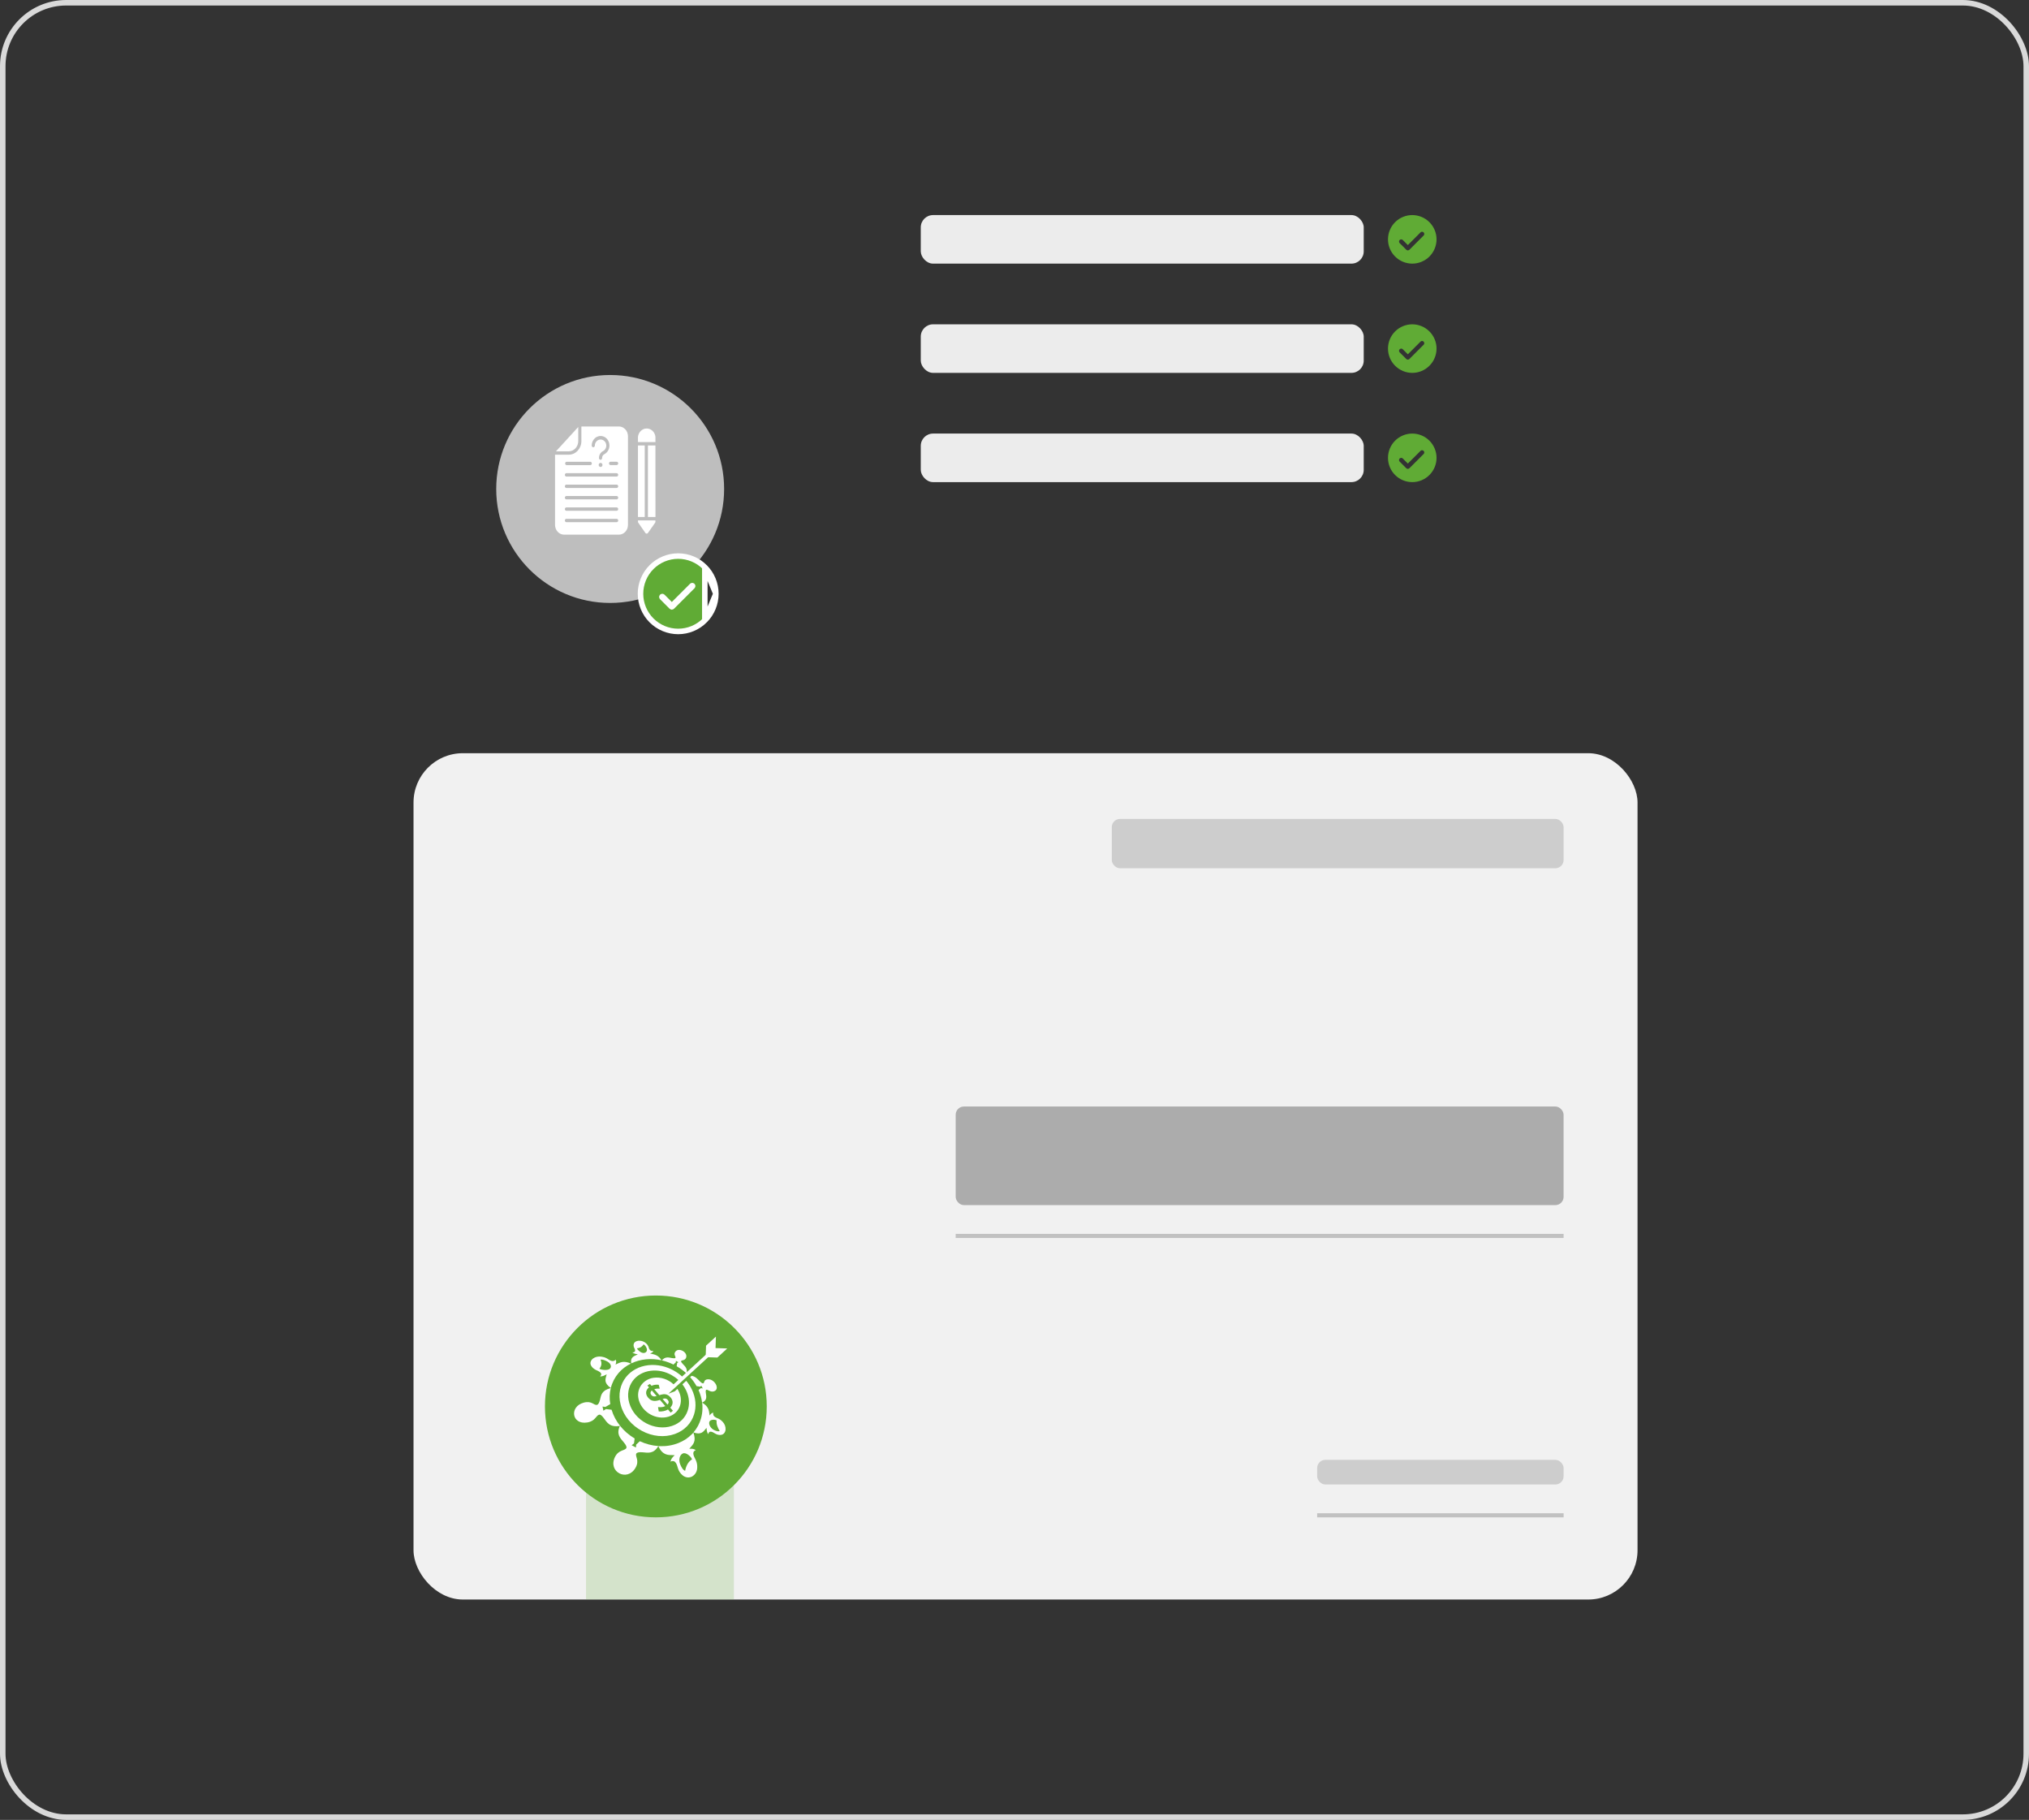<svg xmlns="http://www.w3.org/2000/svg" width="368" height="330" viewBox="0 0 368 330" fill="none"><rect x="0" y="0" width="368" height="330" fill="#333333" stroke="none"/><rect x="0.5" y="0.5" width="367" height="329" rx="11.5" stroke="#D9D9D9"></rect><rect x="167" y="39" width="80.339" height="8.804" rx="2.227" fill="#ECECEC"></rect><path d="M256.142 47.804C257.31 47.804 258.43 47.34 259.255 46.515C260.081 45.689 260.545 44.57 260.545 43.402C260.545 42.235 260.081 41.115 259.255 40.289C258.43 39.464 257.31 39 256.142 39C254.975 39 253.855 39.464 253.03 40.289C252.204 41.115 251.74 42.235 251.74 43.402C251.74 44.57 252.204 45.689 253.03 46.515C253.855 47.34 254.975 47.804 256.142 47.804ZM253.857 43.518C253.932 43.444 254.034 43.402 254.139 43.402C254.245 43.402 254.347 43.444 254.422 43.518L255.342 44.439L257.659 42.121C257.762 42.033 257.903 42.003 258.033 42.042C258.163 42.08 258.265 42.182 258.303 42.312C258.342 42.442 258.312 42.583 258.223 42.686L255.622 45.287C255.547 45.362 255.446 45.403 255.34 45.403C255.234 45.403 255.133 45.362 255.058 45.287L253.857 44.087C253.782 44.011 253.739 43.909 253.739 43.802C253.739 43.696 253.782 43.593 253.857 43.518Z" fill="#60AB35"></path><rect x="167" y="58.809" width="80.339" height="8.804" rx="2.227" fill="#ECECEC"></rect><path d="M256.142 67.613C257.31 67.613 258.43 67.149 259.255 66.323C260.081 65.498 260.545 64.378 260.545 63.211C260.545 62.043 260.081 60.923 259.255 60.098C258.43 59.272 257.31 58.809 256.142 58.809C254.975 58.809 253.855 59.272 253.03 60.098C252.204 60.923 251.74 62.043 251.74 63.211C251.74 64.378 252.204 65.498 253.03 66.323C253.855 67.149 254.975 67.613 256.142 67.613ZM253.857 63.327C253.932 63.252 254.034 63.21 254.139 63.21C254.245 63.21 254.347 63.252 254.422 63.327L255.342 64.247L257.659 61.93C257.762 61.842 257.903 61.812 258.033 61.85C258.163 61.889 258.265 61.99 258.303 62.121C258.342 62.251 258.312 62.391 258.223 62.494L255.622 65.096C255.547 65.17 255.446 65.212 255.34 65.212C255.234 65.212 255.133 65.17 255.058 65.096L253.857 63.895C253.782 63.82 253.739 63.718 253.739 63.611C253.739 63.504 253.782 63.402 253.857 63.327Z" fill="#60AB35"></path><rect x="167" y="78.619" width="80.339" height="8.804" rx="2.227" fill="#ECECEC"></rect><path d="M256.142 87.423C257.31 87.423 258.43 86.96 259.255 86.134C260.081 85.309 260.545 84.189 260.545 83.021C260.545 81.854 260.081 80.734 259.255 79.909C258.43 79.083 257.31 78.619 256.142 78.619C254.975 78.619 253.855 79.083 253.03 79.909C252.204 80.734 251.74 81.854 251.74 83.021C251.74 84.189 252.204 85.309 253.03 86.134C253.855 86.96 254.975 87.423 256.142 87.423ZM253.857 83.137C253.932 83.063 254.034 83.021 254.139 83.021C254.245 83.021 254.347 83.063 254.422 83.137L255.342 84.058L257.659 81.741C257.762 81.652 257.903 81.622 258.033 81.661C258.163 81.699 258.265 81.801 258.303 81.931C258.342 82.061 258.312 82.202 258.223 82.305L255.622 84.906C255.547 84.981 255.446 85.023 255.34 85.023C255.234 85.023 255.133 84.981 255.058 84.906L253.857 83.706C253.782 83.63 253.739 83.528 253.739 83.421C253.739 83.315 253.782 83.213 253.857 83.137Z" fill="#60AB35"></path><rect x="75" y="136.58" width="222" height="153.463" rx="8.94" fill="#F1F1F1"></rect><rect x="201.645" y="148.5" width="81.946" height="8.94" rx="1.49" fill="#CDCDCD"></rect><rect x="106.289" y="243.855" width="26.819" height="46.188" fill="#60AB35" fill-opacity="0.2"></rect><circle cx="118.952" cy="255.03" r="20.114" fill="#60AB35"></circle><rect x="173.334" y="200.645" width="110.255" height="17.879" rx="1.49" fill="#ACACAC"></rect><line x1="173.334" y1="224.11" x2="283.589" y2="224.11" stroke="#C1C1C1" stroke-width="0.745"></line><rect x="238.893" y="264.715" width="44.698" height="4.47" rx="1.49" fill="#CDCDCD"></rect><line x1="238.893" y1="274.772" x2="283.591" y2="274.772" stroke="#C1C1C1" stroke-width="0.745"></line><path fill-rule="evenodd" clip-rule="evenodd" d="M124.441 246.181C124.239 246.763 123.649 246.579 123.535 246.809C123.482 246.913 123.618 247.095 123.838 247.329C124.26 247.772 124.735 248.168 124.509 249.051C123.96 248.545 123.356 248.106 122.721 247.742C122.749 247.552 122.807 247.311 122.814 247.164C122.887 247.111 122.965 247.061 123.039 247.007C122.886 246.925 122.735 246.842 122.583 246.76C122.581 246.849 122.58 246.939 122.58 247.029C122.461 247.118 122.289 247.306 122.148 247.436C121.479 247.107 120.775 246.849 120.039 246.679C120.656 245.953 121.262 246.145 121.876 246.26C122.192 246.318 122.442 246.322 122.502 246.223C122.624 246.002 122.102 245.62 122.49 245.103C123.114 244.266 124.78 245.204 124.44 246.181" fill="white"></path><path fill-rule="evenodd" clip-rule="evenodd" d="M122.372 263.874C122.313 263.871 122.248 263.868 122.184 263.865C121.207 263.835 120.22 263.976 119.393 262.226C119.479 262.229 119.565 262.231 119.651 262.232C120.807 262.278 121.958 262.097 123.039 261.668C123.999 261.287 124.806 260.746 125.453 260.095C125.561 259.994 125.665 259.888 125.766 259.779C126.333 261.398 125.696 261.917 125.129 262.577C125.09 262.623 125.055 262.667 125.021 262.712C125.499 262.664 125.92 262.733 126.201 262.957C125.297 263.28 125.999 264.324 126.143 264.645C126.143 264.651 126.141 264.653 126.145 264.655H126.148C126.174 264.716 126.202 264.774 126.229 264.836C126.391 265.207 126.465 265.603 126.458 265.979C126.485 266.77 126.107 267.39 125.578 267.697V267.699C125.564 267.708 125.552 267.714 125.54 267.722L125.535 267.724L125.532 267.727C125.532 267.727 125.524 267.732 125.52 267.733C125.512 267.738 125.503 267.742 125.498 267.747C125.486 267.752 125.474 267.756 125.466 267.759C125.461 267.761 125.46 267.767 125.46 267.767C125.457 267.768 125.452 267.767 125.452 267.767C125.436 267.776 125.424 267.783 125.412 267.788H125.409C125.404 267.788 125.401 267.791 125.396 267.793C125.392 267.796 125.388 267.797 125.388 267.797C125.38 267.802 125.373 267.804 125.365 267.803C125.357 267.808 125.353 267.808 125.348 267.811C124.814 268.012 124.181 267.907 123.674 267.401C123.398 267.153 123.168 266.817 123.016 266.413C122.991 266.346 122.969 266.277 122.948 266.211L122.944 266.209C122.944 266.209 122.942 266.202 122.944 266.2C122.815 265.847 122.618 264.561 121.604 265.041C121.663 264.632 121.96 264.225 122.374 263.873M124.262 266.707C124.322 266.343 124.475 265.869 124.673 265.512C124.872 265.155 125.187 264.814 125.504 264.633C125.49 264.591 125.634 264.927 125.459 264.513C125.285 264.098 124.419 263.303 123.846 263.557C123.274 263.81 123.041 264.682 123.363 265.512C123.565 266.029 123.868 266.565 124.262 266.706" fill="white"></path><path fill-rule="evenodd" clip-rule="evenodd" d="M115.682 245.583C115.648 245.6 115.609 245.62 115.569 245.638C114.97 245.918 114.294 246.118 114.487 247.226C115.319 246.826 116.241 246.569 117.197 246.484C118.161 246.396 119.089 246.467 119.974 246.663C119.402 245.707 118.729 245.623 118.038 245.458C117.993 245.448 117.944 245.437 117.902 245.425C118.225 245.316 118.45 245.168 118.506 244.987C117.762 245.046 117.695 244.414 117.626 244.234C117.623 244.232 117.624 244.231 117.626 244.229H117.624C117.611 244.196 117.601 244.163 117.586 244.129C117.502 243.928 117.357 243.74 117.178 243.586C116.844 243.27 116.381 243.116 115.961 243.116L115.958 243.114H115.957C115.944 243.114 115.935 243.114 115.924 243.115H115.922C115.91 243.113 115.901 243.113 115.892 243.115C115.885 243.115 115.88 243.115 115.873 243.113C115.866 243.115 115.861 243.115 115.858 243.113C115.853 243.117 115.85 243.115 115.847 243.116C115.838 243.116 115.831 243.116 115.825 243.116C115.813 243.119 115.802 243.119 115.794 243.12H115.792H115.787C115.778 243.12 115.771 243.122 115.764 243.124L115.762 243.122H115.761C115.761 243.122 115.753 243.124 115.751 243.125C115.362 243.171 115.04 243.361 114.952 243.688C114.894 243.855 114.897 244.049 114.969 244.258C114.981 244.295 114.995 244.33 115.009 244.362H115.011C115.011 244.362 115.011 244.365 115.014 244.366C115.085 244.556 115.524 245.23 114.686 245.235C114.897 245.41 115.261 245.524 115.683 245.583M116.723 243.775C116.994 243.906 117.172 244.198 117.279 244.468C117.458 244.912 117.232 245.305 116.753 245.338C116.274 245.371 115.65 244.802 115.562 244.562C115.472 244.32 115.546 244.516 115.539 244.491C115.821 244.462 116.111 244.359 116.302 244.23C116.494 244.102 116.646 243.922 116.723 243.774" fill="white"></path><path fill-rule="evenodd" clip-rule="evenodd" d="M129.53 252.277C128.869 252.52 128.401 251.941 128.114 252.009C127.98 252.04 127.975 252.269 128.019 252.595C128.109 253.239 128.295 253.901 127.343 254.34C127.244 253.574 127.027 252.804 126.691 252.051C126.835 251.934 126.981 251.822 127.123 251.707C127.236 251.729 127.349 251.748 127.463 251.771C127.375 251.6 127.287 251.434 127.201 251.27C127.134 251.328 127.067 251.386 126.997 251.446C126.778 251.413 126.558 251.381 126.335 251.349C126.005 250.761 125.612 250.216 125.17 249.721L125.439 249.475C126.136 249.599 126.488 250.026 126.89 250.432C127.153 250.696 127.394 250.88 127.527 250.852C127.811 250.796 127.588 250.172 128.352 250.109C129.601 250.001 130.642 251.867 129.53 252.275" fill="white"></path><path fill-rule="evenodd" clip-rule="evenodd" d="M111.518 264.238C112.183 262.848 113.304 263.104 113.593 262.587C113.718 262.359 113.517 262.007 113.161 261.573C112.501 260.771 111.728 260.087 112.443 258.521C113.169 259.441 114.074 260.228 115.104 260.843C115.066 261.133 115.031 261.427 114.992 261.726C114.85 261.839 114.708 261.954 114.565 262.07C114.821 262.205 115.08 262.341 115.34 262.477C115.354 262.302 115.366 262.125 115.382 261.945C115.607 261.739 115.829 261.539 116.048 261.342C117.125 261.84 118.267 262.138 119.409 262.214C118.531 263.677 117.549 263.43 116.524 263.344C115.978 263.299 115.524 263.356 115.404 263.585C115.142 264.101 116.059 264.815 115.244 266.19C113.734 268.742 110.244 266.9 111.519 264.237" fill="white"></path><path fill-rule="evenodd" clip-rule="evenodd" d="M111.638 247.43C111.683 247.412 111.731 247.39 111.779 247.369C112.489 247.052 113.082 246.669 114.435 247.252C113.551 247.684 112.77 248.278 112.161 248.999C111.516 249.766 111.037 250.676 110.784 251.689C109.466 250.767 109.81 250.061 109.999 249.336C110.011 249.29 110.022 249.244 110.031 249.2C109.623 249.452 109.195 249.612 108.828 249.588C109.514 248.955 108.406 248.583 108.132 248.441C108.129 248.439 108.124 248.437 108.124 248.437H108.122C108.073 248.41 108.023 248.383 107.971 248.356C107.661 248.187 107.429 247.975 107.283 247.748C106.956 247.289 107.071 246.805 107.428 246.456L107.43 246.454C107.439 246.446 107.449 246.437 107.458 246.428C107.458 246.428 107.46 246.428 107.461 246.426C107.463 246.424 107.465 246.421 107.469 246.418C107.474 246.413 107.479 246.408 107.485 246.403C107.491 246.398 107.495 246.394 107.504 246.386C107.504 246.386 107.506 246.384 107.508 246.382C107.51 246.382 107.511 246.38 107.513 246.378C107.52 246.37 107.529 246.364 107.541 246.355L107.543 246.353C107.543 246.353 107.549 246.349 107.555 246.347L107.559 246.343C107.559 246.343 107.566 246.338 107.574 246.333C107.578 246.329 107.582 246.324 107.587 246.321C107.963 246.051 108.517 245.909 109.117 246.008C109.433 246.049 109.744 246.146 110.026 246.301C110.074 246.328 110.118 246.354 110.165 246.379L110.167 246.381C110.167 246.381 110.169 246.381 110.172 246.383C110.421 246.524 111.132 247.139 111.663 246.554C111.804 246.781 111.778 247.09 111.637 247.43M108.921 246.545C109.018 246.762 109.09 247.065 109.074 247.34C109.057 247.615 108.93 247.941 108.72 248.181C108.753 248.202 108.474 248.053 108.815 248.238C109.156 248.423 110.287 248.547 110.637 248.165C110.986 247.784 110.755 247.219 110.138 246.88C109.761 246.674 109.294 246.488 108.921 246.544" fill="white"></path><path fill-rule="evenodd" clip-rule="evenodd" d="M128.71 256.679C128.702 256.63 128.695 256.582 128.687 256.531C128.572 255.786 128.571 255.092 127.351 254.338C127.401 254.721 127.418 255.107 127.403 255.488C127.387 256.077 127.299 256.654 127.141 257.208C126.878 258.129 126.422 258.996 125.775 259.745C127.204 260.25 127.585 259.584 128.056 259.023C128.086 258.988 128.116 258.953 128.146 258.92C128.157 259.375 128.253 259.793 128.454 260.064C128.651 259.187 129.451 259.821 129.698 259.944C129.698 259.944 129.7 259.945 129.703 259.946L129.705 259.948C129.75 259.975 129.797 259.999 129.845 260.023C130.128 260.163 130.408 260.219 130.66 260.197C131.156 260.183 131.468 259.849 131.569 259.403C131.569 259.403 131.569 259.401 131.57 259.401C131.572 259.391 131.573 259.377 131.575 259.365C131.577 259.352 131.579 259.339 131.584 259.327C131.582 259.324 131.583 259.316 131.584 259.309C131.584 259.306 131.585 259.301 131.586 259.293C131.586 259.291 131.587 259.285 131.588 259.283C131.589 259.275 131.59 259.267 131.591 259.258C131.591 259.247 131.592 259.234 131.594 259.224V259.222C131.594 259.222 131.592 259.218 131.593 259.216C131.591 259.209 131.593 259.199 131.595 259.189V259.186C131.595 259.186 131.597 259.181 131.597 259.176C131.619 258.734 131.454 258.229 131.074 257.821C130.888 257.605 130.658 257.421 130.4 257.292C130.355 257.269 130.312 257.248 130.27 257.227H130.268H130.263C130.03 257.112 129.148 256.868 129.381 256.165C129.129 256.18 128.902 256.375 128.707 256.679M130.533 259.48C130.293 259.625 129.878 259.492 129.509 259.31C128.908 259.012 128.524 258.353 128.642 257.867C128.761 257.381 129.592 257.379 129.893 257.53C130.194 257.681 129.95 257.559 129.978 257.575C129.934 257.867 129.98 258.242 130.086 258.562C130.192 258.882 130.369 259.239 130.534 259.48" fill="white"></path><path fill-rule="evenodd" clip-rule="evenodd" d="M106.494 257.941C107.998 257.7 108.096 256.652 108.671 256.525C108.928 256.467 109.195 256.731 109.504 257.144C110.11 257.953 110.574 258.86 112.473 258.562C111.778 257.692 111.245 256.702 110.922 255.631C110.582 255.59 110.244 255.55 109.9 255.508C109.75 255.601 109.597 255.702 109.439 255.804C109.387 255.547 109.334 255.293 109.279 255.046C109.449 255.072 109.623 255.1 109.795 255.126C110.096 254.952 110.391 254.778 110.683 254.612C110.51 253.581 110.557 252.598 110.783 251.693C109.08 252.132 109.031 252.987 108.811 253.865C108.695 254.332 108.518 254.697 108.269 254.75C107.717 254.864 107.343 253.954 105.883 254.338C103.219 255.047 103.683 258.389 106.494 257.94" fill="white"></path><path fill-rule="evenodd" clip-rule="evenodd" d="M128.056 244.01L127.986 246.094L130.11 246.163L131.9 244.518L129.777 244.449L129.847 242.365L128.056 244.01Z" fill="white"></path><path fill-rule="evenodd" clip-rule="evenodd" d="M118.497 249.841C119.846 249.636 121.202 250.121 122.165 251.023L123.03 250.229C122.652 249.884 122.235 249.585 121.795 249.339C120.666 248.709 119.328 248.393 118.008 248.565C116.618 248.744 115.472 249.419 114.751 250.412C113.979 251.475 113.687 252.894 114.127 254.403C114.584 255.984 115.727 257.296 117.191 258.079C118.64 258.855 120.378 259.058 121.856 258.571C123.335 258.086 124.265 257.08 124.702 255.866C125.11 254.731 125.048 253.412 124.46 252.152C124.271 251.748 124.037 251.369 123.766 251.022L124.462 250.383C124.857 250.852 125.198 251.37 125.471 251.931C126.215 253.465 126.332 255.089 125.873 256.511C125.377 258.051 124.201 259.376 122.412 260.022C120.484 260.715 118.317 260.471 116.449 259.478C114.565 258.476 113.107 256.78 112.572 254.737C112.065 252.819 112.498 251.04 113.516 249.737C114.455 248.537 115.902 247.738 117.613 247.55C119.227 247.374 120.852 247.764 122.219 248.532C122.748 248.829 123.252 249.188 123.711 249.604L128.416 245.281L128.844 245.73L121.232 252.72L122.38 252.293L122.861 251.85C122.981 252.035 123.086 252.228 123.175 252.429C123.997 254.284 123.196 256.311 121.213 256.896C119.068 257.522 116.596 256.189 115.901 254.014C115.249 251.975 116.557 250.136 118.498 249.839M121.641 256.154C121.779 256.038 121.913 255.926 122.049 255.813C121.89 255.627 121.728 255.439 121.567 255.251C122.101 254.714 122.145 253.996 121.625 253.392C121.623 253.39 121.62 253.386 121.616 253.382C121.431 253.167 121.233 253.013 121.01 252.921L120.999 252.917L120.994 252.915L120.989 252.913L120.978 252.908L120.967 252.904H120.965L120.956 252.9L120.945 252.896L120.937 252.893L120.934 252.891L120.924 252.888L120.913 252.884L120.909 252.882L120.902 252.88L120.891 252.876L120.879 252.872L120.868 252.869L120.857 252.866L120.849 252.864L120.845 252.862L120.834 252.86L120.823 252.856H120.82L120.812 252.854L120.8 252.852L120.79 252.85H120.789L120.778 252.847L120.766 252.845H120.76L120.754 252.843L120.742 252.841L120.731 252.839H120.729L120.718 252.837L120.706 252.835H120.698L120.695 252.833L120.683 252.831L120.671 252.829H120.666L120.658 252.827L120.646 252.825L120.634 252.823L120.622 252.821H120.61L120.603 252.819H120.586L120.574 252.817H120.549L120.538 252.815H120.524H120.512H120.474H120.472H120.461H120.448H120.409H120.404H120.396H120.383H120.37L120.357 252.817L120.344 252.819H120.331L120.318 252.821L120.304 252.823H120.291L120.277 252.825L120.265 252.827H120.263L120.249 252.829L120.235 252.831C120.04 252.855 119.828 252.908 119.595 252.988C119.287 252.628 118.977 252.268 118.667 251.909C118.952 251.807 119.277 251.772 119.652 251.81C119.592 251.574 119.533 251.338 119.475 251.103C119.01 251.052 118.587 251.101 118.17 251.292C118.073 251.179 117.976 251.065 117.876 250.951C117.725 251.045 117.575 251.141 117.422 251.237C117.519 251.35 117.614 251.461 117.709 251.571C117.09 252.062 116.999 252.793 117.547 253.43C117.55 253.435 117.555 253.439 117.558 253.443C118.125 254.102 118.759 254.168 119.693 253.841C120.016 254.217 120.338 254.592 120.66 254.965C120.293 255.158 119.872 255.196 119.349 255.149C119.393 255.412 119.435 255.676 119.479 255.941C120.098 255.982 120.681 255.861 121.152 255.577C121.315 255.77 121.48 255.963 121.643 256.152M119.094 253.15C118.804 252.814 118.515 252.475 118.225 252.139C117.921 252.388 117.918 252.702 118.136 252.955C118.139 252.96 118.143 252.964 118.146 252.969C118.35 253.206 118.585 253.294 119.094 253.15ZM121.058 254.691C121.332 254.429 121.344 254.117 121.114 253.848C121.112 253.846 121.109 253.843 121.106 253.839C120.894 253.592 120.662 253.514 120.173 253.664C120.469 254.006 120.765 254.35 121.058 254.691Z" fill="white"></path><circle cx="110.667" cy="88.667" r="20.667" fill="#BEBEBE"></circle><path d="M115.709 80.166V79.214C115.8 78.35 116.482 77.698 117.293 77.698C118.103 77.698 118.784 78.35 118.876 79.214V80.166H115.709ZM104.876 79.986V77.426L100.837 81.841H103.144C104.1 81.841 104.876 81.011 104.877 79.985L104.876 79.986ZM115.709 80.777V93.751H116.938V80.777H115.709ZM118.876 80.777H117.515V93.751H118.881L118.876 80.777ZM113.895 79.099V95.184C113.895 96.16 113.157 96.95 112.249 96.95H102.317C101.88 96.951 101.46 96.765 101.151 96.433C100.841 96.103 100.667 95.653 100.666 95.184V82.451H103.144C104.414 82.451 105.444 81.348 105.447 79.985V77.334H112.248C113.157 77.334 113.894 78.124 113.894 79.099L113.895 79.099ZM107.317 80.794C107.317 80.963 107.444 81.099 107.601 81.099C107.758 81.099 107.886 80.962 107.886 80.794C107.897 80.237 108.287 79.775 108.802 79.707C109.317 79.639 109.8 79.988 109.935 80.525C110.049 81.037 109.818 81.567 109.377 81.799C108.931 82.018 108.641 82.494 108.635 83.021V83.065C108.635 83.233 108.762 83.37 108.92 83.37C109.077 83.37 109.204 83.233 109.204 83.065V83.015C109.214 82.724 109.379 82.465 109.627 82.349C110.304 81.993 110.661 81.183 110.491 80.396C110.359 79.763 109.905 79.265 109.318 79.109C108.836 78.981 108.325 79.099 107.934 79.428C107.543 79.757 107.315 80.261 107.317 80.794ZM108.929 83.936C108.79 83.936 108.664 84.026 108.611 84.163C108.558 84.302 108.587 84.46 108.686 84.565C108.784 84.671 108.932 84.703 109.06 84.645C109.188 84.588 109.272 84.454 109.272 84.304C109.272 84.101 109.118 83.936 108.929 83.936L108.929 83.936ZM102.499 84.039C102.499 84.119 102.529 84.197 102.583 84.254C102.636 84.312 102.708 84.344 102.783 84.344H107.057C107.215 84.344 107.342 84.207 107.342 84.039C107.342 83.87 107.215 83.733 107.057 83.733H102.783C102.626 83.733 102.499 83.87 102.499 84.039L102.499 84.039ZM112.123 94.381C112.123 94.3 112.093 94.222 112.039 94.165C111.986 94.108 111.914 94.076 111.838 94.076H102.731C102.574 94.076 102.447 94.213 102.447 94.381C102.447 94.55 102.574 94.686 102.731 94.686H111.838C111.914 94.686 111.986 94.654 112.039 94.597C112.093 94.54 112.123 94.462 112.123 94.381ZM112.123 92.313C112.123 92.233 112.093 92.155 112.039 92.097C111.986 92.04 111.914 92.008 111.838 92.008H102.731C102.574 92.008 102.447 92.145 102.447 92.313C102.447 92.482 102.574 92.618 102.731 92.618H111.838C111.914 92.618 111.986 92.586 112.039 92.529C112.093 92.472 112.123 92.394 112.123 92.313ZM112.123 90.245C112.123 90.164 112.093 90.086 112.039 90.03C111.986 89.972 111.914 89.94 111.838 89.94H102.731C102.574 89.94 102.447 90.076 102.447 90.245C102.447 90.413 102.574 90.551 102.731 90.551H111.838C111.914 90.551 111.986 90.519 112.039 90.461C112.093 90.404 112.123 90.326 112.123 90.245ZM112.123 88.176V88.177C112.123 88.097 112.093 88.019 112.039 87.962C111.986 87.905 111.914 87.873 111.838 87.874H102.731C102.574 87.874 102.447 88.011 102.447 88.179C102.447 88.348 102.574 88.485 102.731 88.485H111.838C111.914 88.485 111.987 88.452 112.04 88.394C112.094 88.337 112.124 88.259 112.123 88.177L112.123 88.176ZM112.123 86.106C112.123 86.026 112.093 85.948 112.039 85.891C111.986 85.834 111.914 85.801 111.838 85.801H102.731C102.574 85.801 102.447 85.938 102.447 86.106C102.447 86.275 102.574 86.412 102.731 86.412H111.838C111.914 86.412 111.986 86.38 112.04 86.323C112.094 86.266 112.124 86.188 112.123 86.106L112.123 86.106ZM112.123 84.038V84.039C112.125 83.956 112.096 83.876 112.043 83.816C111.989 83.757 111.915 83.724 111.838 83.724H110.741C110.583 83.724 110.456 83.86 110.456 84.029C110.456 84.197 110.583 84.334 110.741 84.334H111.838C111.992 84.334 112.118 84.204 112.123 84.039L112.123 84.038ZM115.709 94.362V94.606C115.709 94.672 115.729 94.736 115.766 94.789L117.058 96.645C117.112 96.722 117.197 96.767 117.286 96.767C117.376 96.768 117.461 96.723 117.514 96.645L118.815 94.795L118.814 94.794C118.85 94.741 118.871 94.677 118.871 94.611V94.366L115.709 94.362Z" fill="white"></path><path d="M127.833 112.499C126.552 113.781 124.814 114.501 123.001 114.501C121.189 114.501 119.451 113.781 118.169 112.499C116.888 111.218 116.168 109.48 116.168 107.667C116.168 105.855 116.888 104.117 118.169 102.835C119.451 101.554 121.189 100.834 123.001 100.834C124.814 100.834 126.552 101.554 127.833 102.835L127.833 112.499ZM127.833 112.499C129.115 111.218 129.835 109.48 129.835 107.667M127.833 112.499L129.835 107.667M129.835 107.667C129.835 105.855 129.115 104.117 127.833 102.835L129.835 107.667ZM120.066 108.189L120.066 108.189C120.08 108.175 120.1 108.167 120.12 108.167C120.14 108.167 120.159 108.175 120.173 108.189C120.173 108.189 120.173 108.189 120.173 108.189L121.496 109.512L121.85 109.866L122.203 109.512L125.517 106.199C125.535 106.187 125.558 106.183 125.579 106.19L125.579 106.19C125.604 106.197 125.623 106.216 125.631 106.241L125.631 106.241C125.637 106.262 125.633 106.285 125.622 106.303L121.9 110.025C121.9 110.025 121.9 110.025 121.9 110.025C121.886 110.039 121.867 110.047 121.847 110.047C121.827 110.047 121.808 110.039 121.794 110.025C121.794 110.025 121.794 110.025 121.794 110.025L120.067 108.298L120.067 108.298L120.066 108.297C120.052 108.283 120.043 108.263 120.043 108.243C120.043 108.223 120.052 108.203 120.066 108.189Z" fill="#60AB35" stroke="white"></path></svg>